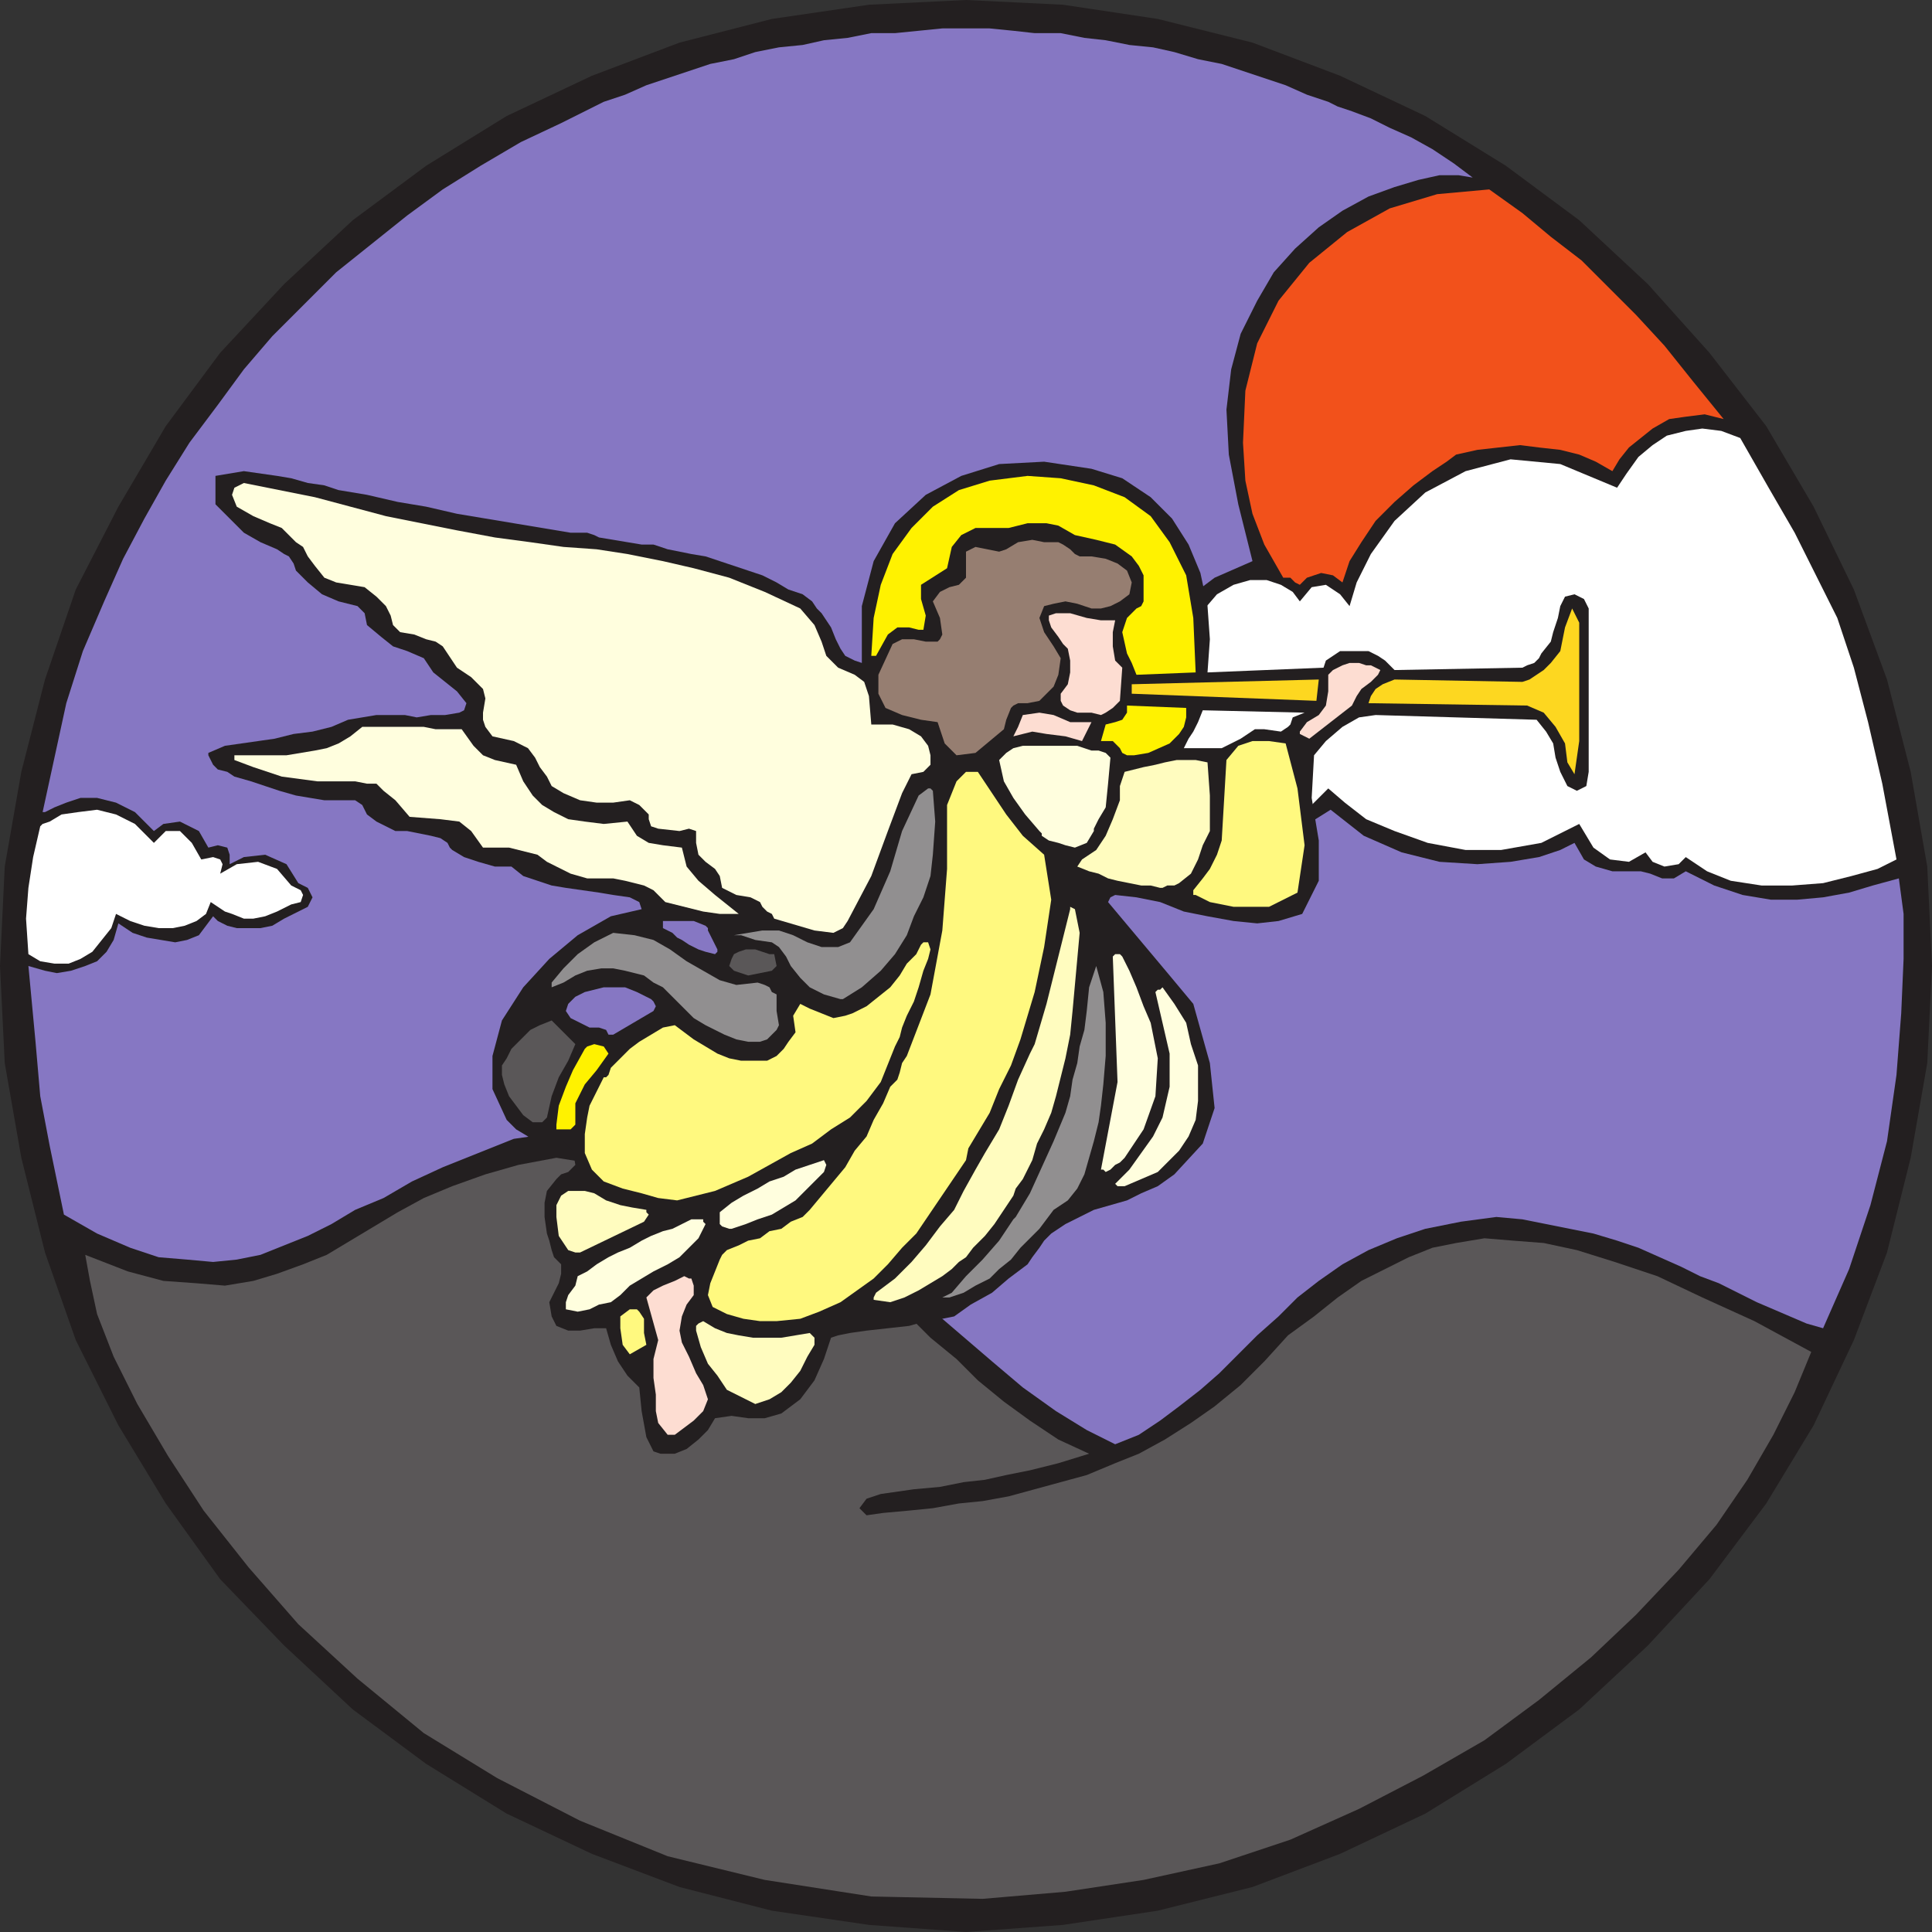 <svg xmlns="http://www.w3.org/2000/svg" width="612" height="612"><rect width="100%" height="100%" fill="#333333" stroke="none"/><path fill="#231f20" fill-rule="evenodd" d="m306 0 30.75 1.5 30 4.5 30 7.5L424.5 24l27 12.75L477 52.5l23.25 17.25L522 90l19.5 21.75 18 23.25 15 25.5 12.75 26.25 10.5 28.5 7.5 29.25 5.25 30L612 306l-1.5 30.75-5.25 30-7.5 30-10.5 27.75-12.75 27-15 24.75-18 24-19.5 21-21.75 20.25L477 558.75l-25.5 15.75-27 12.75-27.75 10.5-30 7.5-30 4.5L306 612l-30.75-2.25-30.75-4.5-29.25-7.5-27.75-10.5-27-12.75-25.5-15.75-23.25-17.25L90 521.25l-20.25-21-17.25-24-15-24.75-13.5-27-9.75-27.75-7.5-30-5.25-30L0 306l1.5-31.5 5.25-30 7.5-29.25 9.75-28.5 13.5-26.25 15-25.5 17.25-23.25L90 90l21.75-20.25L135 52.5l25.5-15.75 27-12.75 27.75-10.5L244.5 6l30.75-4.5L306 0"/><path fill="#8677c3" fill-rule="evenodd" d="M306 9h7.5l7.5.75 6.75.75H336l7.5 1.5 6.75.75 7.5 1.5 7.5.75 6.75 1.5 7.5 2.25 7.5 1.5L407.25 27l6.75 3 6.75 2.25 3 1.5 4.5 1.5 6 2.25 6 3 6.75 3 6.75 3.75 6.75 4.5 6 4.5-4.5-.75h-6l-6.75 1.5-7.5 2.25-8.25 3-8.25 4.5-7.5 5.25-7.5 6.75-6.75 7.5-5.25 9-5.25 10.5-3 11.25-1.5 12.75.75 14.25 3 15.75 4.5 18-12 5.25-12 9-9.75 12.75-9 13.5-6 13.5-3.75 12-1.5 9.75 2.25 6.75 6.75 3.75 9 2.25L372 267h12l12-1.5 10.5-2.25 9-3 6-3.75 10.5 8.25 12 5.25 12 3 12 .75 10.5-.75 9-1.5 6.75-2.25 4.5-2.25 3 5.25 3.75 2.25 5.25 1.5h9l3 .75 3.75 1.5h3.75L534 276l9 4.5 9 3 9 1.5h8.25l8.25-.75 8.25-1.5 7.5-2.25 8.25-2.25 1.5 11.25v14.25l-.75 17.25-1.5 19.5-3 21-5.25 20.25-6.75 20.25-8.25 18.75-5.25-1.5-15.75-6.75-12-6-6-2.25-6-3-13.5-6-6.75-2.25-7.5-2.25-22.5-4.5-8.25-.75-11.25 1.5-11.25 2.25-9 3-9 3.75-8.25 4.5-7.5 5.25L411 411l-6 6-6.75 6-12 12-6 5.25-6.75 5.25-6 4.5-6.75 4.5-7.5 3-9-4.5-9.75-6-10.5-7.5-9.75-8.25-21-18-22.5-19.5-12-9-12-7.5L234 370.5l-13.5-6L207 360l-14.25-1.5H178.5l-15.75 2.25-22.5 9-9.75 4.5-9 5.25-9 3.75-7.5 4.5-7.5 3.75-15 6L75 399l-7.5.75-8.25-.75-9-.75-9-3-10.5-4.5-10.5-6-4.5-21.75-3-15.75-1.5-17.25L9 306l5.25 1.5 3.75.75 4.5-.75L27 306l3.75-1.5 3-3 2.25-3.75 1.5-5.25 4.5 3 4.5 1.5 9 1.5 3.75-.75 3.75-1.5 4.5-6 1.5 1.5 3 1.5 3 .75h7.5l3.75-.75L90 291l7.5-3.75 1.5-3-1.5-3-3-1.5-3.75-6-6.75-3-6.75.75-4.5 2.25v-3L72 268.5l-3-.75-3 .75-3-5.25-6-3-5.25.75-3 2.25-6-6-6-3-6-1.5H25.5l-4.5 1.5-3.75 1.5-3 1.5h-.75l7.5-34.5 5.25-16.5L33 190.5l6-13.5 6.75-12.75 6.75-12 7.5-12 9-12L77.25 117l9-10.5 20.25-20.25 22.5-18L140.25 60l12-7.5L165 45l12.75-6 13.5-6.75L198 30l6.75-3L225 20.25l7.5-1.5 6.75-2.25 7.5-1.5 7.5-.75 6.75-1.5 7.5-.75 7.5-1.5h7.5l15-1.5h7.5"/><path fill="#fff" fill-rule="evenodd" d="m9 302.25 3.75 2.25 4.5.75h4.5l3.75-1.5 3.75-2.25 6-7.5 1.5-4.5 4.5 2.25 4.5 1.5 4.5.75h4.5l3.75-.75 3.75-1.5 3-2.25 1.5-3.75 4.5 3 2.25.75 3.75 1.5h3l3.75-.75 3.75-1.5 4.5-2.25 3-.75.75-2.25-.75-1.5-3-1.5-4.5-5.25-6-2.25-6.75.75-5.25 3 .75-3-.75-1.5-2.25-.75-3.75.75-3-5.25-3.75-3.75h-4.5L48.75 267l-6-6-6-3-6-1.5-6 .75-5.25.75-3.75 2.25-2.25.75-.75.75-2.25 9.75-1.5 9.75-.75 9.75.75 11.25m542.25-163.5-6-2.25-6-.75-5.25.75-6 1.5-4.5 3-4.5 3.75-3.75 5.25-3 4.5-18-7.5-15.75-1.5-14.25 3.75L451.5 156l-9.75 9-7.5 10.5-4.5 9-2.25 7.5-3-3.75-4.5-3-4.5.75-3.75 4.5-2.25-3-3.75-2.25-4.5-1.5H396l-5.25 1.5-5.25 3-4.5 5.25-3 8.25-7.5 3.75-6.75 6-3.75 8.25-1.5 8.25 1.5 9 4.5 7.5 7.5 5.25 10.5 2.25 6.75 6 6 3 6 .75 5.25-1.5 5.25-2.25 3.75-3 5.25-5.25 5.25 4.5 6.75 5.25 9 3.75 10.5 3.75 12 2.25h11.25l12.75-2.25 12-6 4.5 7.5 5.25 3.75 6 .75 5.25-3 2.25 3 3.75 1.5 4.5-.75 2.25-2.25 6.75 4.5 7.5 3 9.75 1.5h9.75l9.75-.75 9-2.25 8.25-2.25 6-3-4.5-24-4.5-19.5-4.5-17.25-5.25-15.75-13.5-27-8.25-14.25-9-15.75"/><path fill="#5a5758" fill-rule="evenodd" d="m27 397.5 13.5 5.25 11.25 3 10.5.75 9 .75 9-1.5 7.5-2.25 8.25-3 7.5-3L126 384l8.25-4.5 9-3.75 10.5-3.75 10.5-3 12-2.25 18.75 3 16.5 3.75 15 4.5 12.75 5.25 11.25 6 11.25 6.75 18 13.5 7.5 6.75 7.5 7.5 8.25 6.75 6.75 6.75L318 444l8.25 6 9 6 9.75 4.5-9.75 3-9 2.25-7.5 1.5-6.75 1.5-6.75.75-7.5 1.5-8.25.75-10.5 1.5-4.5 1.5-2.25 3 2.25 2.25 5.25-.75 8.25-.75 7.5-.75 8.25-1.5 7.5-.75 8.25-1.5 24.75-6.75 9-3.75 7.5-3L369 456l8.25-5.25 7.5-5.25 8.25-6.75 7.5-7.5L408 423l8.25-6 7.5-6 7.5-5.25 15-7.5 7.5-3 7.5-1.5 9-1.5 9 .75 9.75.75 10.5 2.25 12 3.75 13.5 4.5 14.25 6.75 16.5 7.5 18 9.75L568.5 441l-6.75 13.5-8.25 14.25-9.75 14.25-12 14.25-13.5 14.25L504 525l-16.5 13.5-17.25 12.75-19.5 11.25L430.5 573l-21.75 9.75-22.5 7.5-24 5.25-24.75 3.75-26.25 2.25-35.25-.75-33.75-5.25-30.75-7.5-27.75-11.25-26.25-13.5L134.25 549l-21-17.25L94.5 514.5l-15.75-18-14.25-18-11.25-17.25-9.75-16.5-7.5-15-5.25-13.5-2.25-10.5-1.5-8.25"/><path fill="#231f20" fill-rule="evenodd" d="m209.25 460.5-2.25-.75-2.25-4.5-1.5-8.25-.75-7.5-3.75-3.75-3-4.5-2.25-5.25-1.5-5.25h-3.75l-4.5.75H180l-3.75-1.5-1.5-3-.75-4.5 3-6 .75-3v-3l-2.25-2.25-.75-2.25-.75-3-.75-2.25-.75-5.25V381l.75-3.75 3-3.75 1.5-1.5 2.25-.75 2.25-2.25-.75-4.5-3-3-3.75 3-4.5-1.5-3-3-3.75-2.25-3-3L156 345v-10.5l3-11.25 6.75-10.5 8.25-9 9-7.5 10.5-6 9.75-2.25-.75-2.25-3-1.5-5.25-.75-4.5-.75-10.5-1.5-4.5-.75-9-3-3.75-3h-5.25l-5.25-1.5-4.5-1.5-3.75-2.25-.75-.75-.75-1.5-2.25-1.5-3-.75-7.5-1.5h-3.75l-6-3-3-2.25-1.5-3-2.25-1.5h-9.75l-9-1.5-5.25-1.5-9-3-5.25-1.5-2.25-1.5-3-.75-1.5-1.5-1.5-3v-.75l5.25-2.25L87 234l6-1.5 6-.75 6-1.5 5.25-2.25 9-1.5h9l3.75.75 4.5-.75h4.5l4.5-.75 1.5-.75.75-2.25-3-3.75-7.5-6-3-4.5-5.25-2.25-4.5-1.5-3.75-3-4.5-3.75-.75-3.75-2.25-2.25-6-1.5-5.25-2.25-4.5-3.75-3.75-3.75-.75-2.25-1.5-2.25-1.5-.75-2.25-1.5-5.25-2.25-5.25-3-9-9v-9l9-1.5 10.5 1.5 4.5.75 5.25 1.5 5.25.75 4.5 1.5 9 1.5L126 159l9 1.5 9.75 2.25 36 6H186l2.25.75 1.5.75 13.5 2.25H207l4.5 1.5 7.5 1.5 4.5.75 18 6 4.5 2.25 3.75 2.25 4.5 1.5 3 2.25 1.5 2.25 1.5 1.5 3 4.5 1.5 3.75 1.5 3 1.5 2.25 3 1.5 2.25.75v-18l3.75-14.25 6.75-12 9.75-9 11.25-6 12-3.75 14.25-.75 15 2.25 9.75 3 9 6 6.75 6.75 5.25 8.25 3.75 9 2.25 10.5.75 10.5-.75 10.5 36.75-1.5.75-2.25 4.5-3h9l3 1.5 2.25 1.5 3 3 40.5-.75 1.5-.75L486 210l1.5-1.5.75-1.5 3-3.75.75-3 1.5-4.5.75-3.75 1.5-3 3-.75 3 1.5 1.5 3v51.75l-.75 4.5-3 1.5-3-1.5-2.25-4.5-1.5-4.5-.75-4.5-2.25-3.75-3-3.75-51-1.5-5.25.75-5.25 3-5.25 4.5-3.75 4.5-.75 13.5 2.25 13.5V279l-5.25 10.5-7.5 2.25-6.75.75-7.5-.75-8.25-1.5-7.5-1.5-7.5-3-7.5-1.5-6.75-.75-1.5.75-.75 1.5L370.5 309l7.5 9 5.25 18.75 1.5 14.25-3.75 11.25-9 9.75-5.25 3.75-5.25 2.25-4.5 2.25-10.5 3-9 4.5-4.5 3-2.25 2.25-1.5 2.25-2.25 3-1.5 2.25-6 4.5-5.25 4.5-6.75 3.75-5.25 3.75-3.75.75-5.25.75L288 420l-13.5 1.5-5.25.75-3.75.75-2.25.75-2.25 6.75-3 6.75-4.5 6-6 4.5-5.25 1.5H237l-5.25-.75-5.25.75-2.25 3.75-3 3-3.75 3-3.75 1.5h-4.5"/><path fill="#fdddd2" fill-rule="evenodd" d="M213.75 454.5h-2.25l-3-3.75-.75-3.75v-5.25l-.75-5.25v-6l1.5-6-3.75-13.5 2.25-2.25 3-1.5 3.75-1.5 3-1.5 1.5.75h.75l.75 2.25v3l-2.25 3L216 417l-.75 4.5.75 3.75 2.25 4.5 2.25 5.25 2.25 3.75 1.5 4.5-1.5 3.75-3 3-6 4.5"/><path fill="#fffcbf" fill-rule="evenodd" d="m239.25 444.75-9-4.5-3-4.5-3-3.75-2.25-5.25-1.5-5.25V420l.75-.75 1.5-.75 3.75 2.25 3.75 1.5 3.75.75 4.5.75h9l9-1.5 1.5 1.5V426l-2.25 3.75-2.25 4.5-3 3.75-3 3-3.75 2.25-4.5 1.5"/><path fill="#fff97f" fill-rule="evenodd" d="m196.5 417 3-2.25h2.25l.75.75 1.5 2.25v4.5l.75 3.75-5.25 3-2.25-3-.75-5.25V417m49.5 1.5h-5.25l-5.25-.75-5.25-1.5-4.5-2.25-1.5-3.75.75-3.75 3-7.5.75-1.5 1.5-1.5 3.75-1.5 3-1.5 3.75-.75 3-2.25 3.75-.75 3-2.25 3.75-1.5 2.25-2.25 11.25-13.5 3-5.25 3.75-4.5 2.25-5.25 3-5.25 2.25-5.25 2.25-2.25.75-2.25.75-3 1.5-2.25 7.5-19.5 3.75-20.25 1.5-19.5V255l3-7.5 3-3h3.75l9 13.5 5.25 6.75 6.75 6L333 285l-2.25 15-3 14.25-4.5 15-3 8.25-3.75 7.5-3 7.5-6.75 11.25-.75 3.75-15.75 23.25-4.5 4.5-4.5 5.25-4.5 4.5-10.5 7.5-6.75 3-6 2.25-7.5.75"/><path fill="#fffede" fill-rule="evenodd" d="m183 415.5-3.75-.75v-2.25l.75-2.25 2.25-3 .75-3 3-1.5 3-2.25 3.75-2.25 3-1.5 3.75-1.5 3.75-2.25 3-1.5L210 390l3-.75 6-3h3.75v.75l.75.75-2.25 4.5-6 6-3.75 2.25-4.5 2.25-7.5 4.5-3 3-3 2.25-3.75.75-3 1.5-3.75.75"/><path fill="#fffcbf" fill-rule="evenodd" d="m282 412.5-5.25-.75V411l.75-1.5 6-4.5 5.25-5.25 4.5-5.25 4.5-6 4.5-5.25 3-6 3.75-6.75 3-5.25 4.5-7.5 3-7.5 3-8.25 3.75-8.25 1.5-3L331.5 318l7.5-30v-.75l1.5.75 1.5 7.5-2.25 24.75-.75 7.5-1.5 7.5-3 12-1.5 5.25-2.25 5.25-2.25 4.5-1.5 5.25-3 6-2.25 3-.75 2.25-6 9-3 3.75-3.75 3.75-2.25 3-2.25 1.5-2.25 2.25-3 2.25-7.5 4.5-4.5 2.25-4.5 1.5"/><path fill="#918f90" fill-rule="evenodd" d="M299.25 411h-.75l3-1.5 4.5-5.25 5.25-5.25 5.25-6 4.5-6.75.75-.75 4.5-7.5 7.5-16.5 3.75-9 1.5-5.25.75-5.25 1.5-5.25.75-5.25 1.5-5.25.75-6 .75-7.5 2.25-6.75 2.25 8.25.75 9.75v10.5l-.75 9-.75 6.75-.75 5.25-1.5 6-3 10.5-2.25 4.5-3 3.75-4.5 3-4.5 6-6 6-3 3.75-3.75 3-3 3-4.5 2.25-3.75 2.25-4.5 1.5h-1.5"/><path fill="#fffcbf" fill-rule="evenodd" d="M183.75 396.75h-1.5L180 396l-3-4.5-.75-6v-3.75l1.5-3 2.25-1.5h5.25l3 .75 3.75 2.25 4.5 1.5 3.75.75 4.5.75v.75l.75.75L204 387l-20.25 9.75"/><path fill="#fffede" fill-rule="evenodd" d="m231 389.25-2.25-.75-.75-.75V384l3.75-3 3.75-2.25 4.5-2.25 3.75-2.25 4.5-1.5 3.75-2.25 9-3 .75 1.5-.75 2.25-9 9-7.5 4.5-4.5 1.5-3.75 1.5-4.5 1.5H231"/><path fill="#fff97f" fill-rule="evenodd" d="m214.5 380.25-6-.75-5.25-1.5-6-1.5-6-2.25-3.75-3.75-2.25-5.25v-6L186 354l.75-3.75 4.5-9h.75l.75-.75.75-2.25 6-6 3-2.25 7.5-4.5 3.75-.75 6 4.5 7.5 4.5 3.75 1.5 3.75.75H243l3-1.5 2.25-2.25 1.5-2.25 2.25-3-.75-5.25 2.25-3.75 3 1.5 7.5 3 3.75-.75L270 321l4.5-2.25 7.5-6 3-3.75 2.25-3.75 3-3 1.5-3 .75-.75h1.5l.75 2.25-.75 3-1.5 3.75-1.5 5.25-1.5 4.5-2.25 4.5-1.5 3.75-.75 3-1.5 3-4.5 11.25-4.5 6-5.25 5.25-6 3.75-6 4.5-6.75 3-13.5 7.5-10.5 4.5-12 3"/><path fill="#fffede" fill-rule="evenodd" d="M356.25 375.75H354l-.75-.75 4.5-4.5 7.5-10.5 3-6 2.25-9.75v-10.5l-4.5-19.5.75-.75h.75l.75-.75L372 318l3.75 6 1.5 6.75 2.25 6.75v11.25l-.75 6-2.25 5.25-3 4.5-6.75 6.75-10.5 4.5"/><path fill="#fffede" fill-rule="evenodd" d="m350.25 371.25-.75-.75h-.75l5.25-27.75-1.5-39.75.75-.75h1.5l.75.75 2.25 4.5 2.25 5.25 2.25 6 2.25 5.25 2.25 11.25-.75 12-3.75 10.5-6 9-1.5 1.5-1.5.75-1.5 1.5-1.5.75"/><path fill="#fff200" fill-rule="evenodd" d="m176.25 356.25.75-6 2.25-6 2.25-5.25 3.75-6.75.75-.75 2.25-.75 3 .75 1.5 2.25L189 339l-3.75 4.5-3 6v6.75l-1.5 1.5h-4.5v-1.5"/><path fill="#5a5758" fill-rule="evenodd" d="M171.75 355.5h-3l-3-2.25-4.5-6-1.5-3.75-.75-3v-3l1.5-2.25 1.5-3 6-6 3-1.5 3.75-1.5 7.5 7.5L180 336l-3 5.25-2.25 6-1.5 6.75-1.5 1.5"/><path fill="#918f90" fill-rule="evenodd" d="M240.75 330H237l-3.75-.75-3.75-1.5-6-3-3.75-2.25-9.75-9.75-3-1.5-3-2.25-6-1.5-3.75-.75h-3.75l-4.5.75-3.75 1.5-3.75 2.25-3.75 1.5v-1.5l3.75-4.5 4.5-4.5 5.25-3.75 6-3 6.75.75 6 1.5 5.25 3 5.25 3.75 10.5 6 5.25 1.5 6.75-.75 2.25.75 1.5.75.75 1.5 1.5.75v5.25l.75 4.5-.75 1.5-3 3-2.25.75"/><path fill="#8677c3" fill-rule="evenodd" d="M194.25 327.75h-1.5l-.75-1.5-2.25-.75h-3l-6-3-1.5-2.25.75-2.25 2.25-2.25 3-1.5 6-1.5H198l3.75 1.5 4.5 2.25.75.75.75 1.5-.75 1.5-12.75 7.5"/><path fill="#918f90" fill-rule="evenodd" d="M266.25 316.5 261 315l-4.5-2.25-3-3-3-3.75-1.5-3-2.25-3-2.25-1.5-5.25-.75-4.5-1.5h-2.25l9-1.5h5.25l4.5 1.5 4.5 2.25 4.5 1.5h5.25l3.75-1.5 7.5-10.5 5.25-12 3.75-12.75L291 252l3-2.25h.75l.75.75.75 9.75-.75 10.5-.75 6.75-2.25 6.75-3 6-2.25 6-3.75 6-4.5 5.25-6 5.25-6 3.75h-.75"/><path fill="#5a5758" fill-rule="evenodd" d="m231 306 .75-2.25.75-1.5 1.5-.75 2.25-.75h3l4.5 1.5h1.5L246 306l-1.5 1.5-7.5 1.5-4.5-1.5-1.5-1.5"/><path fill="#8677c3" fill-rule="evenodd" d="m226.5 302.25-3-.75-2.25-.75-3-1.5-2.25-1.5-1.5-.75-1.5-1.5-3-1.5v-2.25h9.75l3.75 1.5.75.75v.75l3 6v.75l-.75.75"/><path fill="#fff97f" fill-rule="evenodd" d="M402 287.25h-11.25l-7.5-1.5-4.5-2.25H378V282l3-3.75 2.25-3 2.25-4.5 1.5-4.5 1.5-25.5 3.75-4.5 4.5-1.5H402l5.25.75 3.75 14.25 2.25 18-2.25 15-9 4.5"/><path fill="#fffcbf" fill-rule="evenodd" d="m367.5 281.25-3-.75h-3L354 279l-3-.75-3-1.5-3-.75-3.75-1.5 1.5-2.25 4.5-3 3-4.5 2.25-5.25 2.25-6V249l1.5-4.5 6-1.5 3.75-.75 3-.75 3.75-.75h6l3.75.75.75 10.5v11.25l-2.25 4.5-1.5 4.5-2.25 4.5-3.75 3-1.5.75h-2.25l-1.5.75h-.75"/><path fill="#fffede" fill-rule="evenodd" d="m340.5 268.5-3-.75-2.25-.75-3-.75-2.25-1.5V264l-.75-.75-4.5-5.25-3.75-5.25-3-5.25-1.5-6.75 2.25-2.25L321 237l3-.75h17.25l4.5 1.5H348l2.25.75 1.5 1.5-.75 8.25-.75 7.5-2.25 3.75-1.5 3v.75l-2.25 3.75-3.75 1.5"/><path fill="#fff" fill-rule="evenodd" d="m375 237 1.5-3 1.5-2.25 1.5-3L381 225l32.25.75-3.75 1.5-.75 2.25-.75.75-2.25 1.5-5.25-.75h-3l-4.5 3-6 3h-12"/><path fill="#967e71" fill-rule="evenodd" d="m297 228.75-5.25-.75-6-1.5-5.25-2.25-2.25-4.5v-6l4.5-9.75 3-1.5h3.75l3.75.75H297l.75-.75.75-1.5-.75-5.25-2.25-5.25 2.25-3 3-1.5 3-.75L306 183v-8.25l3-1.5 7.5 1.5 2.25-.75 3.75-2.25 4.5-.75 3.75.75h4.5l1.5.75L339 174l1.5 1.5 1.5.75h3.75l4.5.75 3.75 1.5 3 2.25 1.5 3.75-.75 3.75-3 2.25-3 1.5-3 .75h-3l-4.5-1.5-3.75-.75-3.75.75-3 .75-1.5 3.75 1.5 4.5 3 4.5 2.25 3.75-.75 5.25-1.5 3.75-4.5 4.5-3.75.75h-3l-1.5.75-.75.75-1.5 3.75-.75 3-9 7.5-6 .75-3.75-3.75-2.25-6.75"/><path fill="#fdd720" fill-rule="evenodd" d="m496.5 241.5-.75-6-3-5.25-3.75-4.5-5.25-2.25-50.25-.75.75-2.25 1.5-2.25 2.25-1.5 3.75-1.5 40.5.75 2.25-.75 4.5-3 2.25-2.25 3-3.75 1.5-7.5 2.25-6 2.25 4.5v37.5l-1.5 10.5-2.25-3.75"/><path fill="#fdddd2" fill-rule="evenodd" d="m414.75 234-3-1.5v-.75l2.25-3 3.75-2.25 2.25-3 .75-4.5v-5.25l1.5-1.5 3-1.5 2.25-.75h3l2.25.75h1.5l3 1.5-.75 1.5-2.25 2.25-3 2.25-1.5 2.25-1.5 3-13.5 10.5m-72 .75-5.25-1.5-6-.75-4.5-.75-6 1.5 1.5-3 1.5-3.75 5.25-.75 4.5.75 5.25 2.25h6.75l-3 6"/><path fill="#fff200" fill-rule="evenodd" d="m370.5 235.5-6.75 3-4.5.75H357l-1.5-.75-.75-1.5-2.25-2.25h-3.75l1.5-5.25 3-.75 2.25-.75 1.5-2.25v-2.25l18.75.75v3l-.75 3-1.5 2.25-3 3"/><path fill="#fdddd2" fill-rule="evenodd" d="M345.75 225.75h-4.5L339 225l-2.25-1.5-.75-1.5v-2.25l2.25-3L339 213v-3.75l-.75-3.75-1.5-1.5-1.5-2.25-2.25-3-.75-2.25V195l2.25-.75h4.5l5.25 1.5 4.5.75h4.5l-.75 3.75v4.5l.75 4.5 2.25 2.25-.75 10.5-2.25 2.25-2.25 1.5-1.5.75-3-.75"/><path fill="#fdd720" fill-rule="evenodd" d="m417 222-58.5-2.25v-3l59.25-1.5L417 222"/><path fill="#fff200" fill-rule="evenodd" d="m360 213.75-1.5-3.75-1.5-3-1.5-6.75 1.5-4.5 3-3 1.5-.75.75-1.5v-8.25l-1.5-3-2.25-3-5.25-3.75-6-1.5-6.75-1.5-5.25-3-3.75-.75h-6l-6 1.5H309l-4.5 2.25-3 3.75L300 180l-8.25 5.25v4.5l1.5 5.25-.75 4.5H291l-3-.75h-3.75l-3 2.25-3.75 6.75H276l.75-12 2.25-10.5 3.75-9.75 6-8.25 6.75-6.75 8.25-5.25 9.75-3 12-1.5 10.5.75 10.5 2.25 9.75 3.75 8.25 6 6 8.25 5.25 10.5 2.25 13.5.75 17.25-18.75.75"/><path fill="#fffede" fill-rule="evenodd" d="m77.25 153-3 1.5-.75 2.25 1.5 3.75 5.25 3 5.25 2.25 3.75 1.5 4.5 4.5 2.25 1.5 1.5 3 2.25 3 3 3.75 3.75 1.5 9 1.5 3.75 3 3 3 1.5 3 .75 3 2.25 2.25 4.5.75 3.75 1.5 3 .75 2.25 1.5 4.5 6.75 4.5 3 3.75 3.75.75 3-.75 4.5V228l.75 2.25 2.25 3 6.75 1.5 4.5 2.25 2.25 3 1.5 3 2.25 3 1.5 3 3.75 2.25 5.25 2.25 5.25.75h5.25l5.25-.75 3 1.5 3 3v1.5l.75 2.25 2.25.75 6.75.75 3-.75 2.25.75V267l.75 3.75 2.25 2.25 3 2.25 1.5 2.25.75 3.75 4.5 2.25 4.5.75 3 1.5.75 1.5 1.5 1.5 1.5.75.75 1.5 12.75 3.75 6 .75 3-1.5 1.5-2.25 7.5-14.25 5.25-14.25 4.5-12 3-6 3.75-.75 2.25-2.25v-3l-.75-3-2.25-3L288 231l-5.25-1.5H276l-.75-9-1.5-4.5-3-2.25-5.25-2.25-3.75-3.75-1.5-4.5L258 198l-4.5-5.25-11.25-5.25L231 183l-11.25-3-9.75-2.25-11.25-2.25L189 174l-10.5-.75-10.5-1.5-11.25-1.5-12-2.25-22.5-4.5-22.5-6-22.5-4.5"/><path fill="#fffede" fill-rule="evenodd" d="m146.25 231 3.75 5.25 3 3 3.75 1.5 6.75 1.5 2.25 5.25 3 4.5 3 3 3.75 2.25 4.5 2.25 5.25.75 6 .75 7.5-.75 3 4.5 3.75 2.25 4.5.75 6 .75 1.5 6 3.75 4.5 5.25 4.5 7.5 6h-6l-5.25-.75-12-3L207 282l-3-1.5-6-1.5-3.75-.75H186l-5.25-1.5-7.5-3.75-3-2.25-9-2.25H153l-3.75-5.25-3.75-3-6-.75-9.75-.75-4.5-5.25-3.75-3-2.25-2.25h-3l-3.75-.75h-12L89.25 246l-9-3-6-2.25v-1.5h16.5l9-1.5 3.75-.75 3.75-1.5 3.75-2.25 3.75-3h19.5l3.75.75h8.25"/><path fill="#f2511b" fill-rule="evenodd" d="m471.75 60 10.5 7.5 9 7.5 9.75 7.5 17.25 17.25 9 9.75 9 11.25 9.75 12-6-1.5-6 .75-5.25.75-5.25 3-7.5 6-3 3.75-2.25 3.75-5.25-3-5.25-2.25-6-1.5-6.75-.75-6-.75-13.5 1.5-6.75 1.5-3 2.25-4.5 3-6 4.5-6 5.25-6 6-4.5 6.75-3.75 6-2.25 6.75-3-2.25-3.75-.75-4.5 1.5-2.25 2.25-1.5-.75-1.5-1.5h-2.25l-6-10.5-3.75-9.75-2.25-10.5-.75-12 .75-16.5 3.75-15 6.75-13.5 9.75-12 12-9.75 13.5-7.5 15-4.5 16.5-1.5"/></svg>
